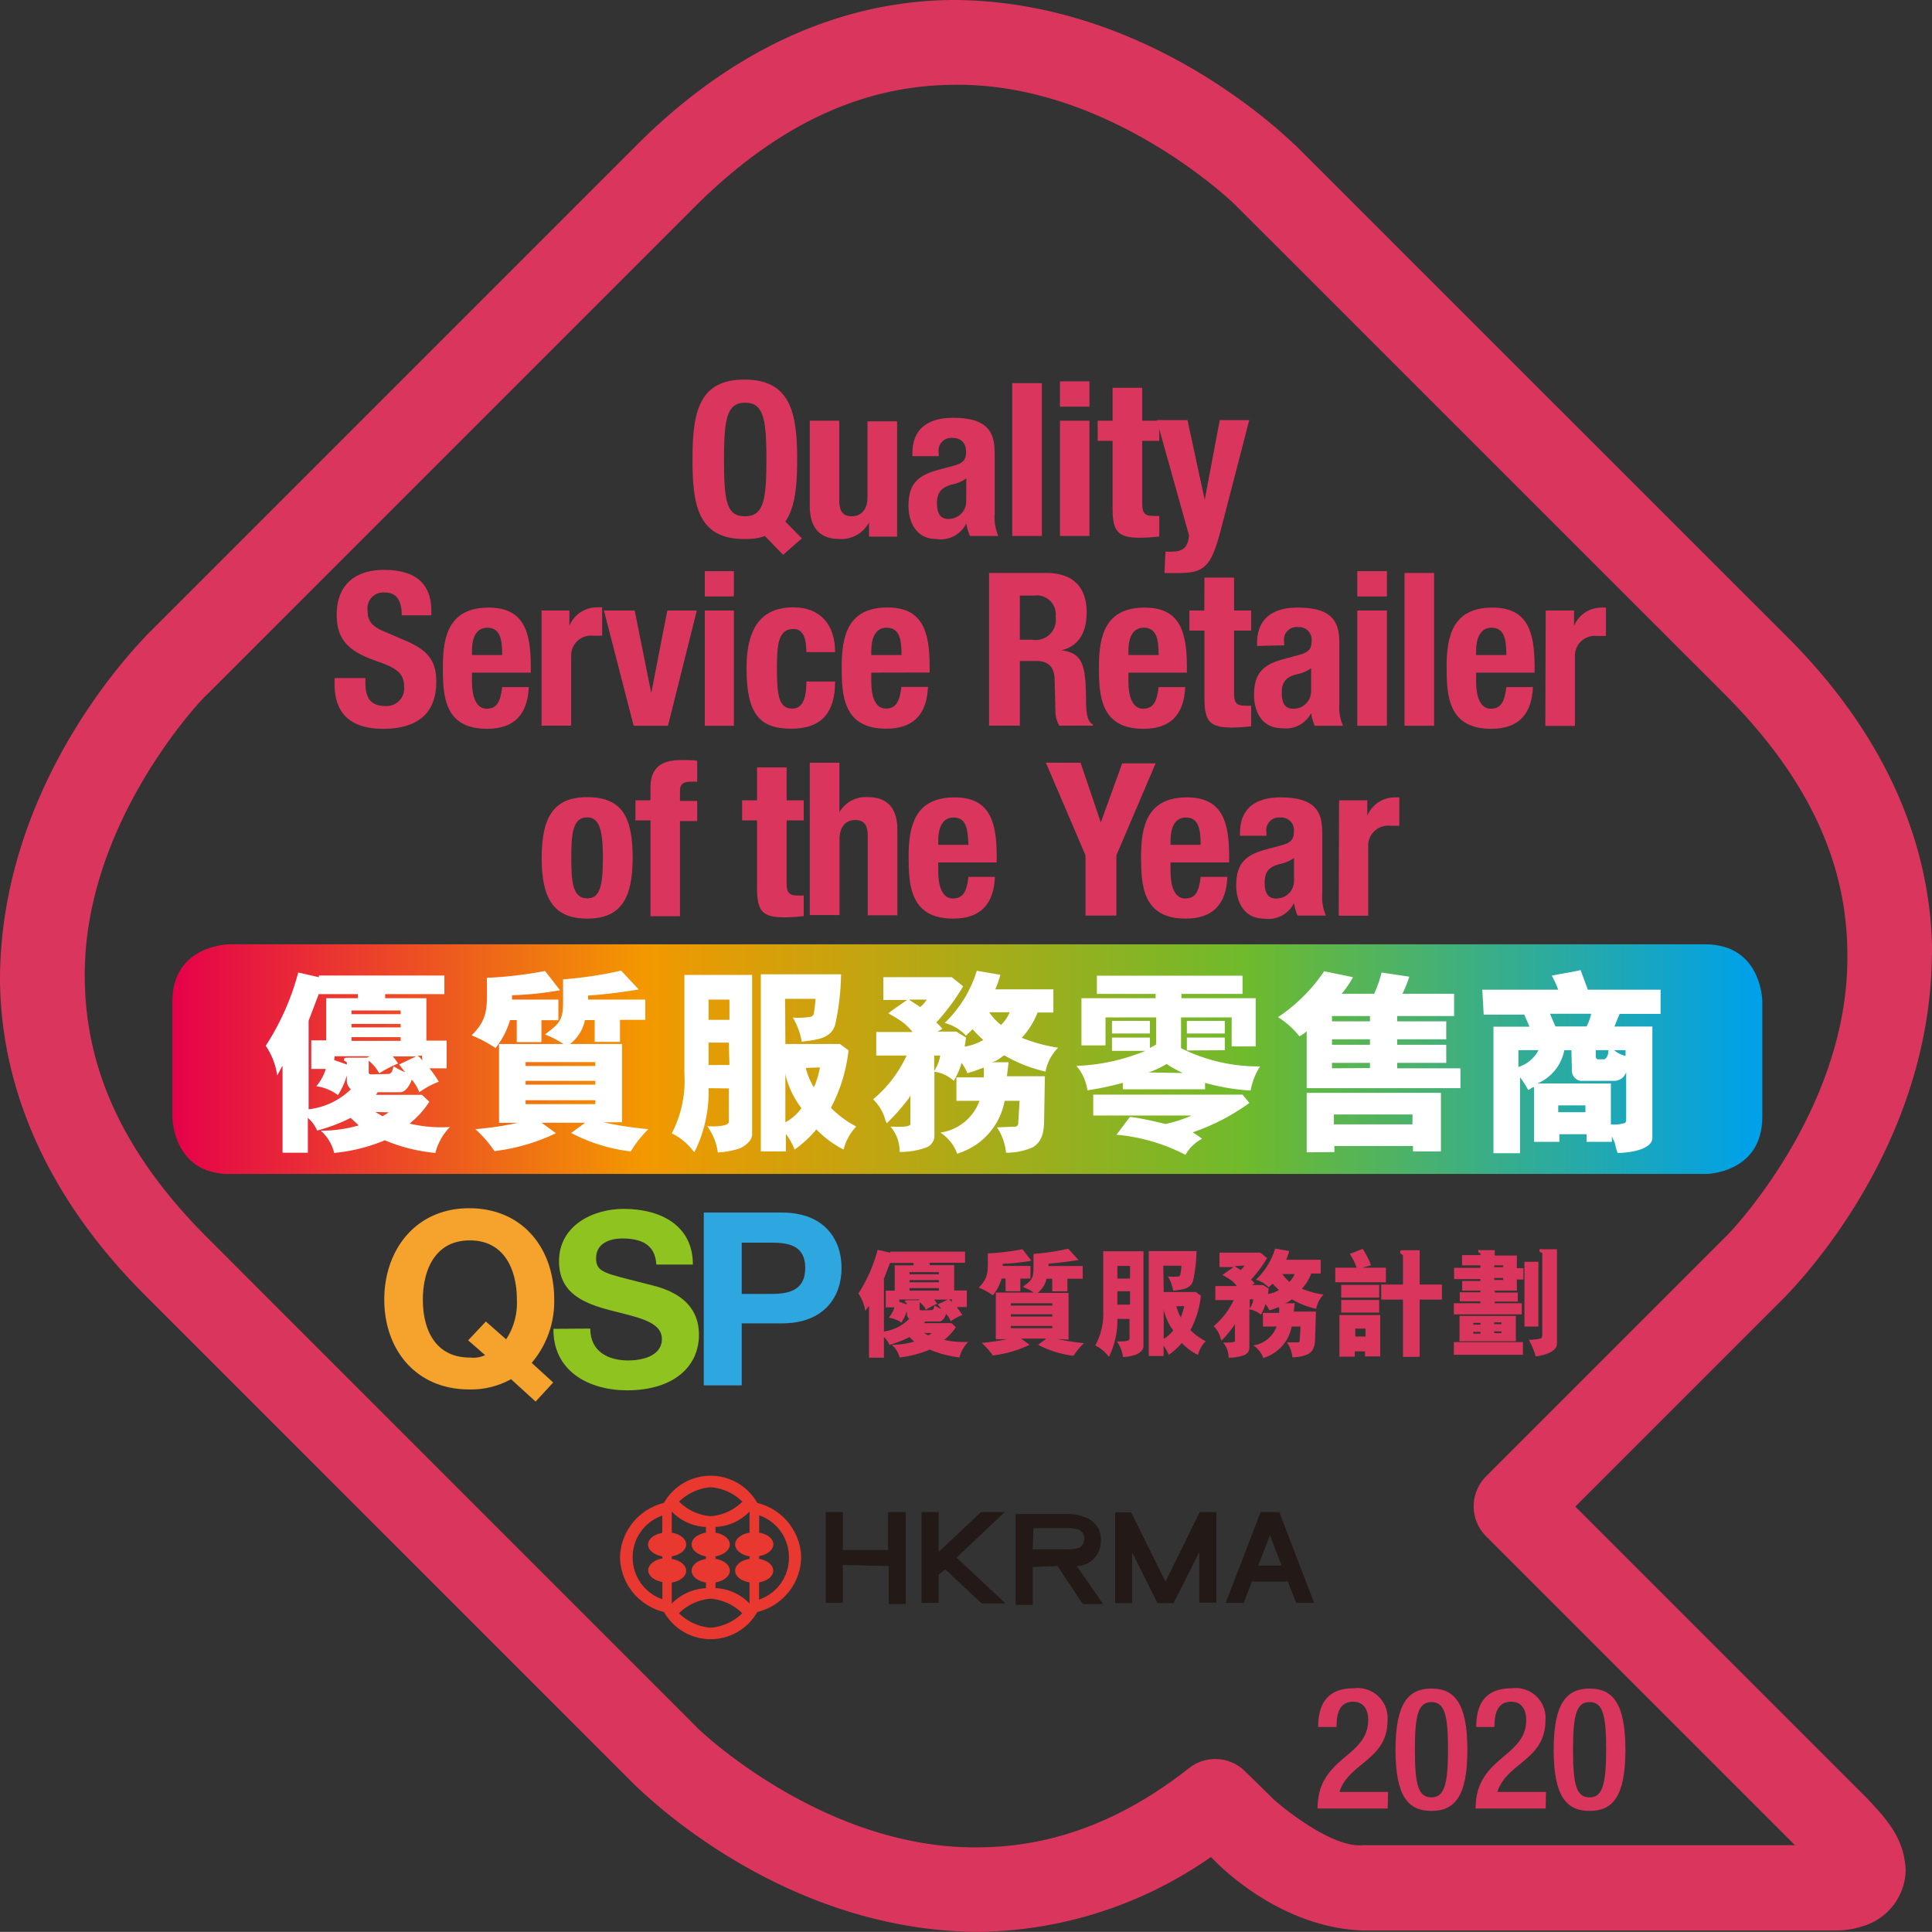<svg xmlns="http://www.w3.org/2000/svg" xmlns:xlink="http://www.w3.org/1999/xlink" viewBox="0 0 152.69 152.68"><rect x="0" y="0" width="152.69" height="152.68" fill="#333333" stroke="none"/><defs><style>.cls-1{fill:none;}.cls-2{fill:#da365d;}.cls-3{clip-path:url(#clip-path);}.cls-4{clip-path:url(#clip-path-2);}.cls-5{fill:url(#未命名漸層_2);}.cls-6{fill:#fff;}.cls-7{fill:#e83830;}.cls-8{fill:#231916;}.cls-9{fill:#2ea7e0;}.cls-10{fill:#8fc31f;}.cls-11{fill:#f5a32d;}</style><clipPath id="clip-path" transform="translate(0 0)"><rect class="cls-1" width="152.69" height="152.68"/></clipPath><clipPath id="clip-path-2" transform="translate(0 0)"><path class="cls-1" d="M18.16,74.63s-4.54,0-4.54,4.54v9.08s0,4.54,4.54,4.54H134.75s4.53,0,4.53-4.54V79.17s0-4.54-4.53-4.54Z"/></clipPath><linearGradient id="未命名漸層_2" x1="-218.4" y1="500.65" x2="-217.4" y2="500.65" gradientTransform="matrix(125.67, 0, 0, -125.67, 27459.41, 62998.62)" gradientUnits="userSpaceOnUse"><stop offset="0" stop-color="#e5004b"/><stop offset="0.3" stop-color="#f39800"/><stop offset="0.68" stop-color="#6fba2c"/><stop offset="1" stop-color="#00a1e9"/></linearGradient></defs><g id="Layer_2" data-name="Layer 2"><g id="圖層_1" data-name="圖層 1"><path class="cls-2" d="M109.67,142.93h-5.54c0-4.12,4-4,4-7,0-.78-.33-1.44-1.18-1.44-1.13,0-1.32,1-1.32,2h-1.45c0-1.89.78-3.06,2.8-3.06a2.37,2.37,0,0,1,2.68,2.53c0,3.15-3.08,3.35-3.8,5.66h3.84Z" transform="translate(0 0)"/><path class="cls-2" d="M113.13,133.45c1.82,0,2.84,1.16,2.84,4.84s-1,4.83-2.84,4.83-2.84-1.15-2.84-4.83S111.31,133.45,113.13,133.45Zm0,8.6c1,0,1.31-1,1.31-3.76s-.27-3.77-1.31-3.77-1.31,1-1.31,3.77S112.09,142.05,113.13,142.05Z" transform="translate(0 0)"/><path class="cls-2" d="M122.16,142.93h-5.54c0-4.12,4-4,4-7,0-.78-.34-1.44-1.18-1.44-1.14,0-1.33,1-1.33,2h-1.44c0-1.89.77-3.06,2.8-3.06a2.36,2.36,0,0,1,2.67,2.53c0,3.15-3.08,3.35-3.8,5.66h3.84Z" transform="translate(0 0)"/><path class="cls-2" d="M125.63,133.45c1.82,0,2.83,1.16,2.83,4.84s-1,4.83-2.83,4.83-2.84-1.15-2.84-4.83S123.81,133.45,125.63,133.45Zm0,8.6c1,0,1.31-1,1.31-3.76s-.27-3.77-1.31-3.77-1.31,1-1.31,3.77S124.58,142.05,125.63,142.05Z" transform="translate(0 0)"/><g class="cls-3"><path class="cls-2" d="M146,75.47c.13,12.32-9.49,22.18-9.55,22.21l-19,19a3.35,3.35,0,0,0,0,4.74l24.41,24.41H107.69c-2.64.26-7.2-3.7-7.21-3.8L98.41,140a3.35,3.35,0,0,0-4.44-.26C88,144.44,82.35,146,77.21,146,64.9,146.1,55,136.5,55,136.44L16.25,97.68C8.9,90.28,6.73,83.4,6.7,77.23,6.58,64.91,16.19,55,16.25,55L55,16.25C62.42,8.9,69.3,6.73,75.47,6.7c12.32-.12,22.18,9.49,22.21,9.55L136.44,55C143.8,62.42,146,69.3,146,75.47m6.7,0c0-7.87-3.07-16.79-11.51-25.19L102.41,11.51C102.13,11.33,91.24.12,75.47,0,67.6,0,58.68,3.07,50.28,11.51L11.51,50.28C11.33,50.56.12,61.46,0,77.23,0,85.1,3.07,94,11.51,102.41l38.77,38.77h0c.28.19,11.17,11.38,26.93,11.5a32.64,32.64,0,0,0,18.38-5.84l.11-.08.15.15.22.22.1.1h0c1.29,1.26,5.71,5.13,11.52,5.34h37.44a6.8,6.8,0,0,0,2.12-.35,4.71,4.71,0,0,0,3.36-4.41c-.12-2.44-1.32-3.86-3.11-5.74l-23-23,16.67-16.67c.19-.28,11.39-11.17,11.51-26.94" transform="translate(0 0)"/></g><g class="cls-4"><rect class="cls-5" x="13.62" y="74.63" width="125.67" height="18.15"/></g><path class="cls-6" d="M21.91,85A5.56,5.56,0,0,0,21,82.65a20,20,0,0,0,2.57-5.79l1.63.37V77.1h9.92l0,1.47H30.44l0,.32h3.26v3.35h1.6v2.19H33.94a9.2,9.2,0,0,1,.74,1.06,6.75,6.75,0,0,0-1.54.83,3.62,3.62,0,0,0-.6-1c-.12.41-.49,1-.89,1h-1.8l-.13.21h3.63l.58.54a7.06,7.06,0,0,1-1.56,1.73,10.85,10.85,0,0,0,3.19.27,4.47,4.47,0,0,0-1.15,2.05,13.53,13.53,0,0,1-4-1,13.73,13.73,0,0,1-4,1,3.41,3.41,0,0,0-1.06-1.76,10.51,10.51,0,0,0,3-.42l-.64-.59a13.35,13.35,0,0,1-2.65,1,2.66,2.66,0,0,0-.73-1V91.1h-2V84.22Zm5.5,0a5.9,5.9,0,0,1-.7,1.55A3.65,3.65,0,0,0,25,85.85a4,4,0,0,0,.75-1.37H24.6V82.22h1.18V78.89h2.5l0-.32H25.19l-.8,2.1v7a5.74,5.74,0,0,0,3.34-1.58.92.92,0,0,1-.32-.64Zm-1-1.22,1,.35V84c0-.13-.22-.1-.22-.23s0-.18.29-.18H29l.22-.11-2.77,0Zm5.25-3.92H27.78v.29h3.89Zm0,1.06H27.78v.28h3.89Zm0,1.05H27.78v.29h3.89Zm-1,2.91c.3,0,.36-.27.44-.62a5.07,5.07,0,0,0,.92.48l-.48-.61,1.34-.64-1.84,0a3.89,3.89,0,0,1,.42.56,9.61,9.61,0,0,0-1.49.78,3.17,3.17,0,0,0-.83-1v.91c0,.09,0,.17.25.17Zm-1,3,.57.34c.11-.07.31-.18.5-.31Zm3.69-4.45H33c.18.11.22.21.38.37Z" transform="translate(0 0)"/><path class="cls-6" d="M40.47,79h3.66v1.63H42.79v1.73H40.84V80.62h-.53a6.35,6.35,0,0,1-1.15,2.21,9.81,9.81,0,0,0-1.89-1c1.39-1.39,1.21-2.27,1.21-4.55a32.85,32.85,0,0,0,4.6-.54l1.18,1.52a26.59,26.59,0,0,1-3.79.4Zm7.22,9.7a29.18,29.18,0,0,0,3.55.54A9,9,0,0,0,49.85,91a13.49,13.49,0,0,1-4.71-1.46l1.11-.81-3.45,0,1.14.83a15.68,15.68,0,0,1-4.13,1.31l-.73.11a9.35,9.35,0,0,0-1.51-1.74,25.47,25.47,0,0,0,3.35-.5c-.29,0-1.19,0-1.48,0V82.51h5.09a7,7,0,0,0-1.46-.75c1-.8,1.43-1,1.43-2.47V77.4a32.17,32.17,0,0,0,4.59-.69l1.39,1.49c-1.29.21-2.62.39-4,.48V79L51,79v1.6H49v1.74H47V80.62h-.77a3.2,3.2,0,0,1-1.18,1.89h4.11v6.18Zm-6.15-4.45h5.51v-.31H41.54Zm0,1.47h5.51v-.3H41.54Zm0,1.54h5.51v-.31H41.54Z" transform="translate(0 0)"/><path class="cls-6" d="M56,86a10.61,10.61,0,0,1-1.12,5.06l-.13-.14a4.68,4.68,0,0,0-1.66-1.35,9,9,0,0,0,1-4.7V77.05l5.35,0v12.6c0,.48-.51.91-1,1.12a6.57,6.57,0,0,1-1.71.31A4.54,4.54,0,0,0,55.89,89c.69.06,1.71,0,1.71-.34l0-2.64Zm0-7v1.6h1.65V79ZM57.6,82.4H56v1.77h1.65Zm4.47.11,4.31,0,.68.5a12.64,12.64,0,0,1-1.39,4.54,8,8,0,0,0,2,1.48,4.18,4.18,0,0,0-1,1.82l-.27-.14a8.32,8.32,0,0,1-1.89-1.46l-.13.18a9.18,9.18,0,0,1-1.58,1.42,5.13,5.13,0,0,0-.69-1.23l0,1.38H60.13V77l6.34,0A19.43,19.43,0,0,1,66,81c-.35,1.15-1.58,1.17-2.64,1.33a5.47,5.47,0,0,0-.7-1.91,6,6,0,0,0,1.42-.06.36.36,0,0,0,.23-.22,9,9,0,0,0,.14-1.2h-2.4Zm0,2.25,0,3.94a3.81,3.81,0,0,0,1.27-1.12A7.11,7.11,0,0,1,62.09,85Zm1.61-.36a5.67,5.67,0,0,0,.63,1.52l.08-.13a6.9,6.9,0,0,0,.41-1.43Z" transform="translate(0 0)"/><path class="cls-6" d="M82.52,88.43c0,.88-.1,1.78-.9,2.24a5,5,0,0,1-2.11.43,4.29,4.29,0,0,0-.72-2l1.47-.06a.25.25,0,0,0,.21-.22L80.58,87H79.4a5.37,5.37,0,0,1-2.31,3.5,5.84,5.84,0,0,1-1.44.68,3.37,3.37,0,0,0-1.33-1.67A3.86,3.86,0,0,0,77.41,87H75.59V85.15l2.16,0a6.78,6.78,0,0,0,0-.77c-.29.09-.59.22-.91.32l-.39.11A3.68,3.68,0,0,0,76,84a6.15,6.15,0,0,1-.62,1.42l-.13-.11a2.86,2.86,0,0,0-1.4-.61v5a1,1,0,0,1-.68,1,6,6,0,0,1-2.07.34,3,3,0,0,0-.72-2c.53,0,1.49.08,1.57-.19V86.57l-.11.21a16.83,16.83,0,0,1-1.76,2l-.1-.24A3.58,3.58,0,0,0,69,86.88a9.76,9.76,0,0,0,2.65-3.46h-2.4V81.56h2.87a4.52,4.52,0,0,0-.72-.73,9.93,9.93,0,0,0-1.2-.74c.48-.37,1-.72,1.49-1.06l-1.88,0V77.23h5.41l.9.72A17.68,17.68,0,0,1,74,80.81a3.82,3.82,0,0,1,.48.51l-.4.21,1.5,0,.77.47-.11.72a4.25,4.25,0,0,0,1.47-.53,8.44,8.44,0,0,1-.84-.85l-.53.51a3.42,3.42,0,0,0-1.68-1,9.67,9.67,0,0,0,2.54-4.13l1.86.32a7.44,7.44,0,0,1-.4,1.15l4.59,0v1.83H82a6.27,6.27,0,0,1-1.25,2,12.62,12.62,0,0,0,2.88.78,3.6,3.6,0,0,0-1,1.89,11.5,11.5,0,0,1-3.23-1.27h-.08a4.43,4.43,0,0,1-.64.44l-.3.09,1.33,0-.13,1.11h3ZM71.83,79l.81.53.08.06a2.23,2.23,0,0,0,.52-.59Zm2,4.42v1.22a3.06,3.06,0,0,0,.48-1.22ZM78.18,80a4.21,4.21,0,0,0,.93,1,2.9,2.9,0,0,0,.69-1Z" transform="translate(0 0)"/><path class="cls-6" d="M88.74,85.58a24,24,0,0,1-2.8.59,3.71,3.71,0,0,0-.87-1.93,15.66,15.66,0,0,0,5.45-1.19l-2.64,0V82h3v.82l.49-.27V80.41h-4v2.21H85.47V78.89h5.86v-.34H86.69V77.11H98.2v1.44H93.37v.34h5.87V82.7h-1.9V80.41h-4v2.43a13.7,13.7,0,0,0,6.25,1.44,5.13,5.13,0,0,0-.75,1.91,16.91,16.91,0,0,1-3.6-.61v.51H88.74Zm10,1.59a16.88,16.88,0,0,1-4.48,2.32A7.76,7.76,0,0,1,95,90a3.19,3.19,0,0,0-1.31,1.27,14.59,14.59,0,0,0-5.45-1.59l1.06-1.41c1,.11,2.18.42,2.82.56a10.6,10.6,0,0,0,2.06-.67l-7.78,0V86.51H98.2ZM87.88,81.68v-1h3v1Zm5.61,3.12a8.26,8.26,0,0,1-1.29-.71,7.71,7.71,0,0,1-1.43.67Zm.31-3.12v-1h3v1Zm0,1.34V82h3v1Z" transform="translate(0 0)"/><path class="cls-6" d="M106.93,77.23a8.41,8.41,0,0,1-.89,1.31h2.56a9.55,9.55,0,0,0,.59-1.68l2.19.33a10.54,10.54,0,0,1-.54,1.35h4.08V80.3h-4.5v.42h3.88v1.42h-3.88v.43h3.88V84h-3.88v.43h5V86l-12.15,0V81.5a2.07,2.07,0,0,1-.58.4A6.42,6.42,0,0,0,101,80.39a13.28,13.28,0,0,0,3.65-3.63Zm-3.66,13.84v-4.7h10.61V91h-2.21v-.43h-6.21v.48Zm5-10.35V80.3h-3v.42Zm0,1.85v-.43h-3v.43Zm0,1.84V84h-3v.43Zm3.36,3.67h-6.21v.78h6.21Z" transform="translate(0 0)"/><path class="cls-6" d="M117.15,78.22h6a8.16,8.16,0,0,0-.51-1.11c.72-.16,1.56-.27,2.28-.44l.57,1.55,5.75,0v1.91H128l-.41,1h3v8.79c0,.91-1.71,1.19-2.74,1.2l-.06-.16c-.16-.41-.07-.51-.31-.93l-.09-.21,0,.42h-2v-.6h-2.15v.6h-2V85.92c-.18,0-.31.19-.47.22a6.61,6.61,0,0,0-.64-1l0,6h-2.1v-10h2.84c-.1-.29-.28-.64-.4-.95h-3.21ZM120,83v1.33A2.73,2.73,0,0,0,121.59,83Zm4.19,0h-.56a3.58,3.58,0,0,1-2.13,2.63l5.81,0v3.23a2.64,2.64,0,0,0,1-.08c.09,0,.21-.07.21-.24v-3.8a1,1,0,0,1-.89.68h-2.4l-.34,0a.83.83,0,0,1-.66-.9Zm-1.69-2.88.43,1h2.46a3.58,3.58,0,0,0,.36-1Zm2.8,7.24h-2.15v.54h2.15Zm1.49-3.64c.24-.09.33-.44.33-.72h-1v.55a.2.2,0,0,0,.18.17Zm1.68-.72h-.9a2.13,2.13,0,0,0,.9.45Z" transform="translate(0 0)"/><path class="cls-7" d="M55.79,123.09V123c-.65-.11-1.13-.49-1.13-.94s.48-.82,1.13-.93v-.45a4,4,0,0,1-2.7-1.22v1.67c.65.11,1.14.48,1.14.93s-.49.83-1.14.94v.1h0v.11c.65.1,1.14.48,1.14.93s-.49.83-1.14.93v1.67a4,4,0,0,1,2.7-1.22v-.45c-.65-.11-1.13-.48-1.13-.93s.48-.83,1.13-.93v-.11Zm-3.45,0V123c-.64-.11-1.12-.48-1.12-.93s.48-.81,1.12-.92v-1.37A3.49,3.49,0,0,0,50,123v.06h0v.06a3.49,3.49,0,0,0,2.35,3.27v-1.36c-.64-.11-1.12-.49-1.12-.93s.48-.82,1.12-.93v-.11Zm3.83-3.26h0a4,4,0,0,0,2.5-1.15,4,4,0,0,0-2.5-1.14h0a4,4,0,0,0-2.5,1.14,4,4,0,0,0,2.5,1.15h0Zm0,9.72a4.24,4.24,0,0,1-3.69-2.15A4.54,4.54,0,0,1,49,123.09h0a4.55,4.55,0,0,1,3.47-4.31,4.24,4.24,0,0,1,3.69-2.15h0a4.24,4.24,0,0,1,3.69,2.15,4.55,4.55,0,0,1,3.47,4.31h0a4.54,4.54,0,0,1-3.47,4.31,4.24,4.24,0,0,1-3.69,2.15m0-.91h0a4,4,0,0,0,2.5-1.14,4,4,0,0,0-2.5-1.15h0a4,4,0,0,0-2.5,1.15,4,4,0,0,0,2.5,1.14h0m.39-5.55v.11c.65.1,1.13.48,1.13.93s-.48.82-1.13.93v.45a4,4,0,0,1,2.69,1.22v-1.67c-.65-.1-1.14-.48-1.14-.93s.49-.83,1.14-.93v-.11h0V123c-.65-.11-1.14-.48-1.14-.94s.49-.82,1.14-.93v-1.67a4,4,0,0,1-2.69,1.22v.45c.65.11,1.13.49,1.13.93s-.48.83-1.13.94v.1Zm3.44,0v.11c.65.11,1.12.48,1.12.93s-.47.82-1.12.93v1.36a3.49,3.49,0,0,0,2.36-3.27v-.06h0V123A3.49,3.49,0,0,0,60,119.76v1.37c.65.11,1.12.48,1.12.92s-.47.82-1.12.93v.11Z" transform="translate(0 0)"/><path class="cls-8" d="M99.44,123.73l.93-2.4.92,2.4Zm2.34,1.26.66,1.69h1.42l-2.76-7.18H99.63l-2.76,7.18h1.42l.65-1.69Zm-7-2.33v4h1.35V119.5H94.82L92.11,125l-2.72-5.48H88.13v7.18h1.35v-4l2,4h1.27Zm-13.11-1.89h2.65a2.57,2.57,0,0,1,.92.12.8.8,0,0,1,0,1.45,2.88,2.88,0,0,1-.92.11H81.62Zm1.91,3,2,3h1.6l-2.08-3a1.94,1.94,0,0,0,1.9-2,1.85,1.85,0,0,0-.84-1.67,3.57,3.57,0,0,0-1.89-.44h-4v7.18h1.35v-3Zm-8.87.26,2.87,2.69h1.88L75.6,123.1l3.81-3.6H77.53l-3.35,3.16V119.5H72.83v7.18h1.35v-2.24Zm-4.47-.26v3h1.34V119.5H70.19v3H66.61v-3H65.26v7.18h1.35v-3Z" transform="translate(0 0)"/><path class="cls-2" d="M61.89,43.85l-1.44-1.49a3.81,3.81,0,0,1-.74.19,7.43,7.43,0,0,1-.87.05c-3.65,0-4.11-2.61-4.11-6.28S55.19,30,58.84,30,63,32.65,63,36.32c0,2-.14,3.75-.93,4.9l1.3,1.33Zm-3-3.05c1.44,0,1.68-1.23,1.68-4.48s-.24-4.49-1.68-4.49-1.67,1.26-1.67,4.49S57.41,40.8,58.84,40.8Z" transform="translate(0 0)"/><path class="cls-2" d="M68.68,41.29h0a2.49,2.49,0,0,1-2.32,1.31C64.87,42.6,64,41.8,64,40V33.25h2.33v6.28c0,.92.31,1.27,1,1.27s1.23-.49,1.23-1.5v-6h2.34v9.11H68.68Z" transform="translate(0 0)"/><path class="cls-2" d="M72.11,36.05v-.22c0-2.1,1.44-2.81,3.2-2.81,2.77,0,3.3,1.15,3.3,2.79V40.6a3.7,3.7,0,0,0,.29,1.76H76.66a4,4,0,0,1-.29-1h0A2.25,2.25,0,0,1,74,42.6c-1.62,0-2.2-1.39-2.2-2.61,0-1.71.7-2.4,2.3-2.84l1.32-.36c.7-.19.93-.46.93-1.07s-.3-1.11-1.08-1.11a1,1,0,0,0-1.08,1.18v.26Zm4.26,1.76a2.86,2.86,0,0,1-1,.45c-.95.21-1.32.66-1.32,1.48s.25,1.27.88,1.27a1.38,1.38,0,0,0,1.43-1.41Z" transform="translate(0 0)"/><path class="cls-2" d="M80,30.28h2.34V42.36H80Z" transform="translate(0 0)"/><path class="cls-2" d="M83.77,30.14H86.1v2H83.77Zm0,3.11H86.1v9.11H83.77Z" transform="translate(0 0)"/><path class="cls-2" d="M87.93,30.65h2.34v2.6h1.35v1.59H90.27v4.93c0,.71.15,1,.83,1a4.07,4.07,0,0,0,.52,0v1.63a14.92,14.92,0,0,1-1.52.1c-1.83,0-2.17-.56-2.17-2.4V34.84H86.75V33.25h1.18Z" transform="translate(0 0)"/><path class="cls-2" d="M92.11,43.59a3.14,3.14,0,0,0,.61,0c.86,0,1.19-.47,1.25-1.28l-2.55-9.11h2.43l1.36,6.3h0l1.19-6.3h2.33l-2.2,8.5c-.81,3.15-1.33,3.59-3.5,3.59h-1Z" transform="translate(0 0)"/><path class="cls-2" d="M28.88,53.59v.35c0,1.13.32,1.86,1.6,1.86a1.39,1.39,0,0,0,1.46-1.49c0-1.1-.56-1.5-2.17-2.06-2.16-.75-3.16-1.64-3.16-3.66,0-2.35,1.44-3.55,3.74-3.55s3.74.93,3.74,3.25v.34H31.75c0-1.14-.39-1.8-1.32-1.8a1.25,1.25,0,0,0-1.38,1.41c0,.74.22,1.2,1.25,1.64l1.88.81c1.82.8,2.3,1.73,2.3,3.2,0,2.55-1.56,3.71-4.2,3.71s-3.84-1.29-3.84-3.52v-.49Z" transform="translate(0 0)"/><path class="cls-2" d="M37.3,53.16v.73c0,1.07.29,2.12,1.15,2.12s1.1-.6,1.24-1.71h2.1c-.09,2.11-1.1,3.3-3.3,3.3C35.1,57.6,35,55,35,52.72c0-2.43.47-4.7,3.62-4.7,2.72,0,3.33,1.82,3.33,4.62v.52Zm2.39-1.39c0-1.38-.22-2.16-1.19-2.16s-1.2,1-1.2,1.81v.35Z" transform="translate(0 0)"/><path class="cls-2" d="M42.8,48.25H45v1.22h0A2.34,2.34,0,0,1,47.17,48a3,3,0,0,1,.42,0v2.24c-.24,0-.49,0-.73,0a1.57,1.57,0,0,0-1.72,1.64v5.47H42.8Z" transform="translate(0 0)"/><path class="cls-2" d="M52.74,48.25h2.33l-2.28,9.11H50.08l-2.35-9.11h2.43l1.31,6.52h0Z" transform="translate(0 0)"/><path class="cls-2" d="M55.7,45.14H58v2H55.7Zm0,3.11H58v9.11H55.7Z" transform="translate(0 0)"/><path class="cls-2" d="M63.73,51.54c0-.88-.17-1.83-1-1.83-1.15,0-1.33,1-1.33,3.11S61.55,56,62.6,56c.78,0,1.13-.67,1.13-2.14H66c0,2.39-1,3.73-3.47,3.73S59,56.46,59,52.81,60.55,48,62.7,48,66,49.39,66,51.54Z" transform="translate(0 0)"/><path class="cls-2" d="M68.86,53.16v.73C68.86,55,69.15,56,70,56s1.1-.6,1.24-1.71h2.1c-.09,2.11-1.1,3.3-3.3,3.3-3.39,0-3.52-2.61-3.52-4.88,0-2.43.47-4.7,3.62-4.7,2.72,0,3.33,1.82,3.33,4.62v.52Zm2.39-1.39c0-1.38-.22-2.16-1.19-2.16s-1.2,1-1.2,1.81v.35Z" transform="translate(0 0)"/><path class="cls-2" d="M78.17,45.28h4.5c2,0,3.21,1,3.21,3.11,0,1.61-.64,2.69-2,3v0c1.66.22,1.91,1.14,1.95,3.69,0,1.27.08,1.93.54,2.17v.1H83.72a2.37,2.37,0,0,1-.31-1.27l-.06-2.32c0-1-.46-1.52-1.44-1.52H80.6v5.11H78.17Zm2.43,5.28h1a1.59,1.59,0,0,0,1.83-1.81,1.5,1.5,0,0,0-1.69-1.68H80.6Z" transform="translate(0 0)"/><path class="cls-2" d="M89.18,53.16v.73c0,1.07.29,2.12,1.15,2.12s1.1-.6,1.24-1.71h2.1c-.09,2.11-1.1,3.3-3.3,3.3-3.39,0-3.52-2.61-3.52-4.88,0-2.43.47-4.7,3.62-4.7,2.72,0,3.33,1.82,3.33,4.62v.52Zm2.39-1.39c0-1.38-.22-2.16-1.19-2.16s-1.2,1-1.2,1.81v.35Z" transform="translate(0 0)"/><path class="cls-2" d="M95.19,45.65h2.34v2.6h1.35v1.59H97.53v4.93c0,.71.15,1,.83,1a4.07,4.07,0,0,0,.52,0v1.63a14.92,14.92,0,0,1-1.52.1c-1.83,0-2.17-.56-2.17-2.4V49.84H94V48.25h1.18Z" transform="translate(0 0)"/><path class="cls-2" d="M99.35,51.05v-.22c0-2.1,1.44-2.81,3.2-2.81,2.78,0,3.3,1.15,3.3,2.79V55.6a3.7,3.7,0,0,0,.29,1.76h-2.23a3.59,3.59,0,0,1-.29-1h0a2.24,2.24,0,0,1-2.31,1.19c-1.63,0-2.2-1.39-2.2-2.61,0-1.71.69-2.4,2.3-2.84l1.32-.36c.69-.19.93-.46.93-1.07a1,1,0,0,0-1.08-1.11,1,1,0,0,0-1.09,1.18v.26Zm4.27,1.76a2.82,2.82,0,0,1-1,.45c-1,.21-1.32.66-1.32,1.48s.25,1.27.88,1.27a1.38,1.38,0,0,0,1.44-1.41Z" transform="translate(0 0)"/><path class="cls-2" d="M107.27,45.14h2.34v2h-2.34Zm0,3.11h2.34v9.11h-2.34Z" transform="translate(0 0)"/><path class="cls-2" d="M111,45.28h2.34V57.36H111Z" transform="translate(0 0)"/><path class="cls-2" d="M116.66,53.16v.73c0,1.07.29,2.12,1.15,2.12s1.1-.6,1.24-1.71h2.1c-.09,2.11-1.1,3.3-3.3,3.3-3.39,0-3.52-2.61-3.52-4.88,0-2.43.47-4.7,3.62-4.7,2.72,0,3.33,1.82,3.33,4.62v.52Zm2.39-1.39c0-1.38-.22-2.16-1.18-2.16s-1.21,1-1.21,1.81v.35Z" transform="translate(0 0)"/><path class="cls-2" d="M122.16,48.25h2.24v1.22h0a2.34,2.34,0,0,1,2.1-1.45,3,3,0,0,1,.42,0v2.24c-.24,0-.49,0-.73,0a1.57,1.57,0,0,0-1.72,1.64v5.47h-2.34Z" transform="translate(0 0)"/><path class="cls-2" d="M46.4,63C49.21,63,50,64.64,50,67.81s-.92,4.79-3.59,4.79S42.81,71,42.81,67.81,43.73,63,46.4,63Zm0,8c1,0,1.25-.94,1.25-3.2s-.3-3.2-1.25-3.2c-1.15,0-1.25,1.34-1.25,3.2S45.25,71,46.4,71Z" transform="translate(0 0)"/><path class="cls-2" d="M51.41,64.84H50.22V63.25h1.19v-1c0-1.64.93-2.18,2.43-2.18.43,0,.83,0,1.26.05v1.66a3.62,3.62,0,0,0-.46,0c-.66,0-.9.2-.9.73v.79H55.1v1.59H53.74v7.52H51.41Z" transform="translate(0 0)"/><path class="cls-2" d="M59.83,60.65h2.34v2.6h1.35v1.59H62.17v4.93c0,.71.15,1,.83,1a4.07,4.07,0,0,0,.52,0v1.63a14.73,14.73,0,0,1-1.52.1c-1.83,0-2.17-.56-2.17-2.4V64.84H58.65V63.25h1.18Z" transform="translate(0 0)"/><path class="cls-2" d="M64,60.28h2.34v3.91h0A2.4,2.4,0,0,1,68.6,63c1.45,0,2.32.79,2.32,2.59v6.75H68.58V66.08c0-.91-.3-1.27-1-1.27s-1.23.49-1.23,1.51v6H64Z" transform="translate(0 0)"/><path class="cls-2" d="M74.15,68.16v.73c0,1.07.29,2.12,1.15,2.12s1.1-.6,1.24-1.71h2.09c-.08,2.11-1.1,3.3-3.3,3.3-3.38,0-3.52-2.61-3.52-4.88,0-2.43.48-4.7,3.63-4.7,2.72,0,3.33,1.82,3.33,4.62v.52Zm2.39-1.39c-.06-1.38-.22-2.16-1.19-2.16s-1.2,1-1.2,1.81v.35Z" transform="translate(0 0)"/><path class="cls-2" d="M85.4,60.28,87,65h0l1.69-4.67h2.64L88.23,67.6v4.76H85.79V67.6l-3.13-7.32Z" transform="translate(0 0)"/><path class="cls-2" d="M92.51,68.16v.73c0,1.07.29,2.12,1.15,2.12s1.1-.6,1.23-1.71H97c-.08,2.11-1.1,3.3-3.3,3.3-3.38,0-3.52-2.61-3.52-4.88,0-2.43.48-4.7,3.62-4.7,2.73,0,3.34,1.82,3.34,4.62v.52Zm2.38-1.39c0-1.38-.22-2.16-1.18-2.16s-1.2,1-1.2,1.81v.35Z" transform="translate(0 0)"/><path class="cls-2" d="M98,66.05v-.22c0-2.1,1.44-2.81,3.2-2.81,2.77,0,3.3,1.15,3.3,2.79V70.6a3.7,3.7,0,0,0,.29,1.76h-2.24a3.57,3.57,0,0,1-.28-1h0A2.25,2.25,0,0,1,99.9,72.6c-1.62,0-2.2-1.39-2.2-2.61,0-1.71.7-2.4,2.3-2.84l1.33-.36c.69-.19.93-.46.93-1.07a1,1,0,0,0-1.09-1.11,1,1,0,0,0-1.08,1.18v.26Zm4.27,1.76a3,3,0,0,1-1,.45c-1,.21-1.32.66-1.32,1.48s.25,1.27.88,1.27a1.39,1.39,0,0,0,1.44-1.41Z" transform="translate(0 0)"/><path class="cls-2" d="M105.83,63.25h2.23v1.22h0a2.36,2.36,0,0,1,2.1-1.45,3.11,3.11,0,0,1,.43,0v2.24c-.24,0-.5,0-.73,0a1.58,1.58,0,0,0-1.73,1.64v5.47h-2.33Z" transform="translate(0 0)"/><path class="cls-9" d="M55.62,95.83h6.16c3.41,0,4.73,2.16,4.73,4.38s-1.32,4.38-4.73,4.38H58.62v4.9h-3Zm3,6.43H61c1.39,0,2.64-.31,2.64-2.05s-1.25-2-2.64-2H58.62Z" transform="translate(0 0)"/><path class="cls-10" d="M46.65,105c0,1.81,1.41,2.52,3,2.52,1,0,2.66-.3,2.66-1.7s-2-1.72-4.06-2.26-4.07-1.32-4.07-3.88c0-2.8,2.64-4.14,5.11-4.14,2.85,0,5.47,1.25,5.47,4.4H51.87c-.09-1.64-1.26-2.06-2.7-2.06-1,0-2.06.4-2.06,1.55s.65,1.18,4.07,2.06c1,.25,4.06.88,4.06,4,0,2.51-2,4.39-5.68,4.39-3,0-5.86-1.5-5.82-4.86Z" transform="translate(0 0)"/><path class="cls-11" d="M42.33,110.77,40.39,109a6.54,6.54,0,0,1-3.31.81c-4.22,0-6.71-3.16-6.71-7.1s2.49-7.22,6.71-7.22,6.72,3.16,6.72,7.22a7.49,7.49,0,0,1-1.78,5l1.7,1.55Zm-3.93-6.33L40,105.85a5.24,5.24,0,0,0,.85-3.13c0-2.39-1-4.69-3.72-4.69s-3.71,2.3-3.71,4.69,1,4.57,3.71,4.57a2.25,2.25,0,0,0,1.21-.19L37,105.93Z" transform="translate(0 0)"/><path class="cls-2" d="M68.38,103.6a3.18,3.18,0,0,0-.54-1.37,12,12,0,0,0,1.52-3.45l1,.22v-.08h5.91v.88H73.47l0,.19h1.94v2h1v1.31h-.8a5.12,5.12,0,0,1,.44.63,4,4,0,0,0-.91.49,2.41,2.41,0,0,0-.37-.59c-.06.25-.28.61-.52.61H73.11l-.07.13H75.2l.34.32a4.06,4.06,0,0,1-.92,1,6.6,6.6,0,0,0,1.9.16,2.73,2.73,0,0,0-.69,1.23,8.31,8.31,0,0,1-2.35-.62,8.51,8.51,0,0,1-2.38.62,1.94,1.94,0,0,0-.63-1,6.43,6.43,0,0,0,1.78-.25l-.38-.36a8.14,8.14,0,0,1-1.57.62,1.82,1.82,0,0,0-.44-.62v1.63H68.68v-4.1Zm3.28,0a3.34,3.34,0,0,1-.42.93,2.19,2.19,0,0,0-1-.39,2.29,2.29,0,0,0,.45-.82H70V102h.71v-2h1.49l0-.19H70.34l-.48,1.25v4.17a3.47,3.47,0,0,0,2-1,.54.54,0,0,1-.19-.38Zm-.59-.72.59.21V103c0-.07-.13-.05-.13-.13s0-.11.17-.11h.89l.13-.06-1.65,0Zm3.13-2.34H71.88v.17H74.2Zm0,.63H71.88v.17H74.2Zm0,.63H71.88V102H74.2Zm-.61,1.74c.18,0,.22-.16.27-.37a3.48,3.48,0,0,0,.54.28l-.29-.36.8-.38-1.09,0a3.19,3.19,0,0,1,.25.33,6.32,6.32,0,0,0-.89.47,1.79,1.79,0,0,0-.5-.6v.54c0,.06,0,.11.16.11Zm-.57,1.8.34.2.3-.18Zm2.2-2.65H75a1.19,1.19,0,0,1,.23.22Z" transform="translate(0 0)"/><path class="cls-2" d="M79.25,100.05h2.19v1h-.8v1H79.47v-1h-.31a3.82,3.82,0,0,1-.69,1.32,5.77,5.77,0,0,0-1.12-.61c.83-.82.72-1.35.72-2.7a20.31,20.31,0,0,0,2.74-.33l.7.91a16.68,16.68,0,0,1-2.26.24Zm4.31,5.78a17.86,17.86,0,0,0,2.11.32,5.56,5.56,0,0,0-.83,1,8,8,0,0,1-2.8-.87l.66-.49h-2l.67.49a9,9,0,0,1-2.46.78l-.44.07a5.56,5.56,0,0,0-.89-1,15.62,15.62,0,0,0,2-.29c-.17,0-.7,0-.88,0v-3.69h3a4.18,4.18,0,0,0-.87-.44c.62-.48.85-.6.85-1.47V99.1a19.48,19.48,0,0,0,2.74-.41l.82.89c-.77.12-1.56.23-2.37.29v.19h2.7v1H84.36v1H83.16v-1h-.45a1.9,1.9,0,0,1-.71,1.12h2.45v3.69Zm-3.67-2.65h3.28V103H79.89Zm0,.87h3.28v-.18H79.89Zm0,.92h3.28v-.18H79.89Z" transform="translate(0 0)"/><path class="cls-2" d="M88.31,104.23a6.48,6.48,0,0,1-.67,3l-.08-.09a2.76,2.76,0,0,0-1-.8,5.27,5.27,0,0,0,.63-2.8V98.89h3.18v7.51c0,.29-.3.54-.62.67a3.94,3.94,0,0,1-1,.18,2.67,2.67,0,0,0-.48-1.23c.41,0,1,0,1-.2v-1.58Zm0-4.18v1h1v-1Zm1,2h-1v1.06h1Zm2.66.06H94.5l.41.3a7.44,7.44,0,0,1-.83,2.71,4.86,4.86,0,0,0,1.21.88,2.33,2.33,0,0,0-.61,1.08l-.17-.08a5,5,0,0,1-1.12-.87l-.08.11a5.68,5.68,0,0,1-.94.84,3.58,3.58,0,0,0-.41-.73l0,.82H90.79V98.88h3.77a11.25,11.25,0,0,1-.27,2.34c-.21.69-.94.7-1.57.79a3.31,3.31,0,0,0-.42-1.13,3.94,3.94,0,0,0,.85,0c.07,0,.11-.08.13-.14a4.27,4.27,0,0,0,.09-.71H91.94Zm0,1.35,0,2.35a2.41,2.41,0,0,0,.75-.67,4.33,4.33,0,0,1-.73-1.55Zm1-.22a3.62,3.62,0,0,0,.37.91l0-.08a4.89,4.89,0,0,0,.25-.85Z" transform="translate(0 0)"/><path class="cls-2" d="M103.94,105.67c0,.53-.06,1.06-.54,1.34a3,3,0,0,1-1.26.26,2.47,2.47,0,0,0-.43-1.18l.88,0a.14.14,0,0,0,.13-.13l.06-1.12h-.7a3.16,3.16,0,0,1-1.38,2.08,3.28,3.28,0,0,1-.86.41,2,2,0,0,0-.79-1,2.31,2.31,0,0,0,1.84-1.49H99.81v-1.08h1.28a3.55,3.55,0,0,0,0-.46l-.54.19-.23.07a2.45,2.45,0,0,0-.31-.5,3.31,3.31,0,0,1-.37.85l-.07-.07a1.77,1.77,0,0,0-.83-.36v3a.63.63,0,0,1-.41.62,3.56,3.56,0,0,1-1.23.2,1.87,1.87,0,0,0-.43-1.19c.31,0,.88,0,.93-.11v-1.37l-.06.12a9.49,9.49,0,0,1-1,1.2l-.06-.14a2.09,2.09,0,0,0-.56-1,5.91,5.91,0,0,0,1.58-2.06H96.05v-1.11h1.71a3.57,3.57,0,0,0-.43-.44,5.27,5.27,0,0,0-.72-.43c.29-.22.6-.43.89-.63l-1.12,0V99h3.23l.53.43a10,10,0,0,1-1.27,1.7,2.13,2.13,0,0,1,.29.31l-.24.12.9,0,.45.28-.06.43a2.47,2.47,0,0,0,.87-.32,4.72,4.72,0,0,1-.5-.5l-.32.3a2.06,2.06,0,0,0-1-.61,5.71,5.71,0,0,0,1.52-2.46l1.11.19a5.1,5.1,0,0,1-.24.69l2.73,0v1.09h-.75a3.72,3.72,0,0,1-.74,1.2,7,7,0,0,0,1.71.46,2.23,2.23,0,0,0-.58,1.13,6.91,6.91,0,0,1-1.92-.75h0a3.13,3.13,0,0,1-.38.25l-.18.06.79,0-.08.66H104Zm-6.37-5.61.48.31,0,0a1.69,1.69,0,0,0,.31-.35Zm1.2,2.63v.72a1.7,1.7,0,0,0,.28-.72Zm2.58-2a2.74,2.74,0,0,0,.56.62,2,2,0,0,0,.41-.62Z" transform="translate(0 0)"/><path class="cls-2" d="M107.7,98.7a7.59,7.59,0,0,1,.66,1.3c-.27.08-.46.11-.68.19l1.85,0v1.15h-4v-1.15h1.69a5,5,0,0,0-.54-1.09Zm-.63,8.52h-1.21v-3.29h3.22v3.27h-1.2v-.4h-.81ZM106,102.55v-1h3v1Zm0,1.19v-1h3v1Zm1.11,1.89h.81V105h-.81Zm3.77,1.61v-4.53h-1.72v-1.19h1.72V99.26c0-.15-.22-.11-.22-.29s.09-.16.22-.16h1.32v2.71h1.76v1.19h-1.76v4.52Z" transform="translate(0 0)"/><path class="cls-2" d="M117,99.07c0-.1-.17,0-.17-.18s.07-.09.16-.09h1.14v.43h1.75v1h.52v.89h-.52V102h-1.75v.15h1.82v.72h-1.82V103h2.14v.88h-5.37V103H117v-.15h-1.63v-.72H117V102h-1.44v-.76H117v-.15h-2.08v-.89H117V100h-1.45v-.81H117Zm-2.1,8v-1h5.46v1Zm.45-1.07v-2h4.45v2Zm1.66-1.45h-.57v.14H117Zm0,.71h-.57v.14H117ZM118.8,100h-.71v.15h.71Zm0,1h-.71v.16h.71Zm-.14,3.51h-.57v.14h.57Zm0,.71h-.57v.14h.57Zm1.82-5.5h1.1v5.12h-1.1Zm1.41-.65c0-.1-.23-.06-.23-.23s.09-.11.24-.11h1.15v7.47c0,.39-.45.84-1.68,1a5.36,5.36,0,0,0-.55-1.31,4.57,4.57,0,0,0,.93-.1c.13-.06.14-.19.14-.32Z" transform="translate(0 0)"/></g></g></svg>